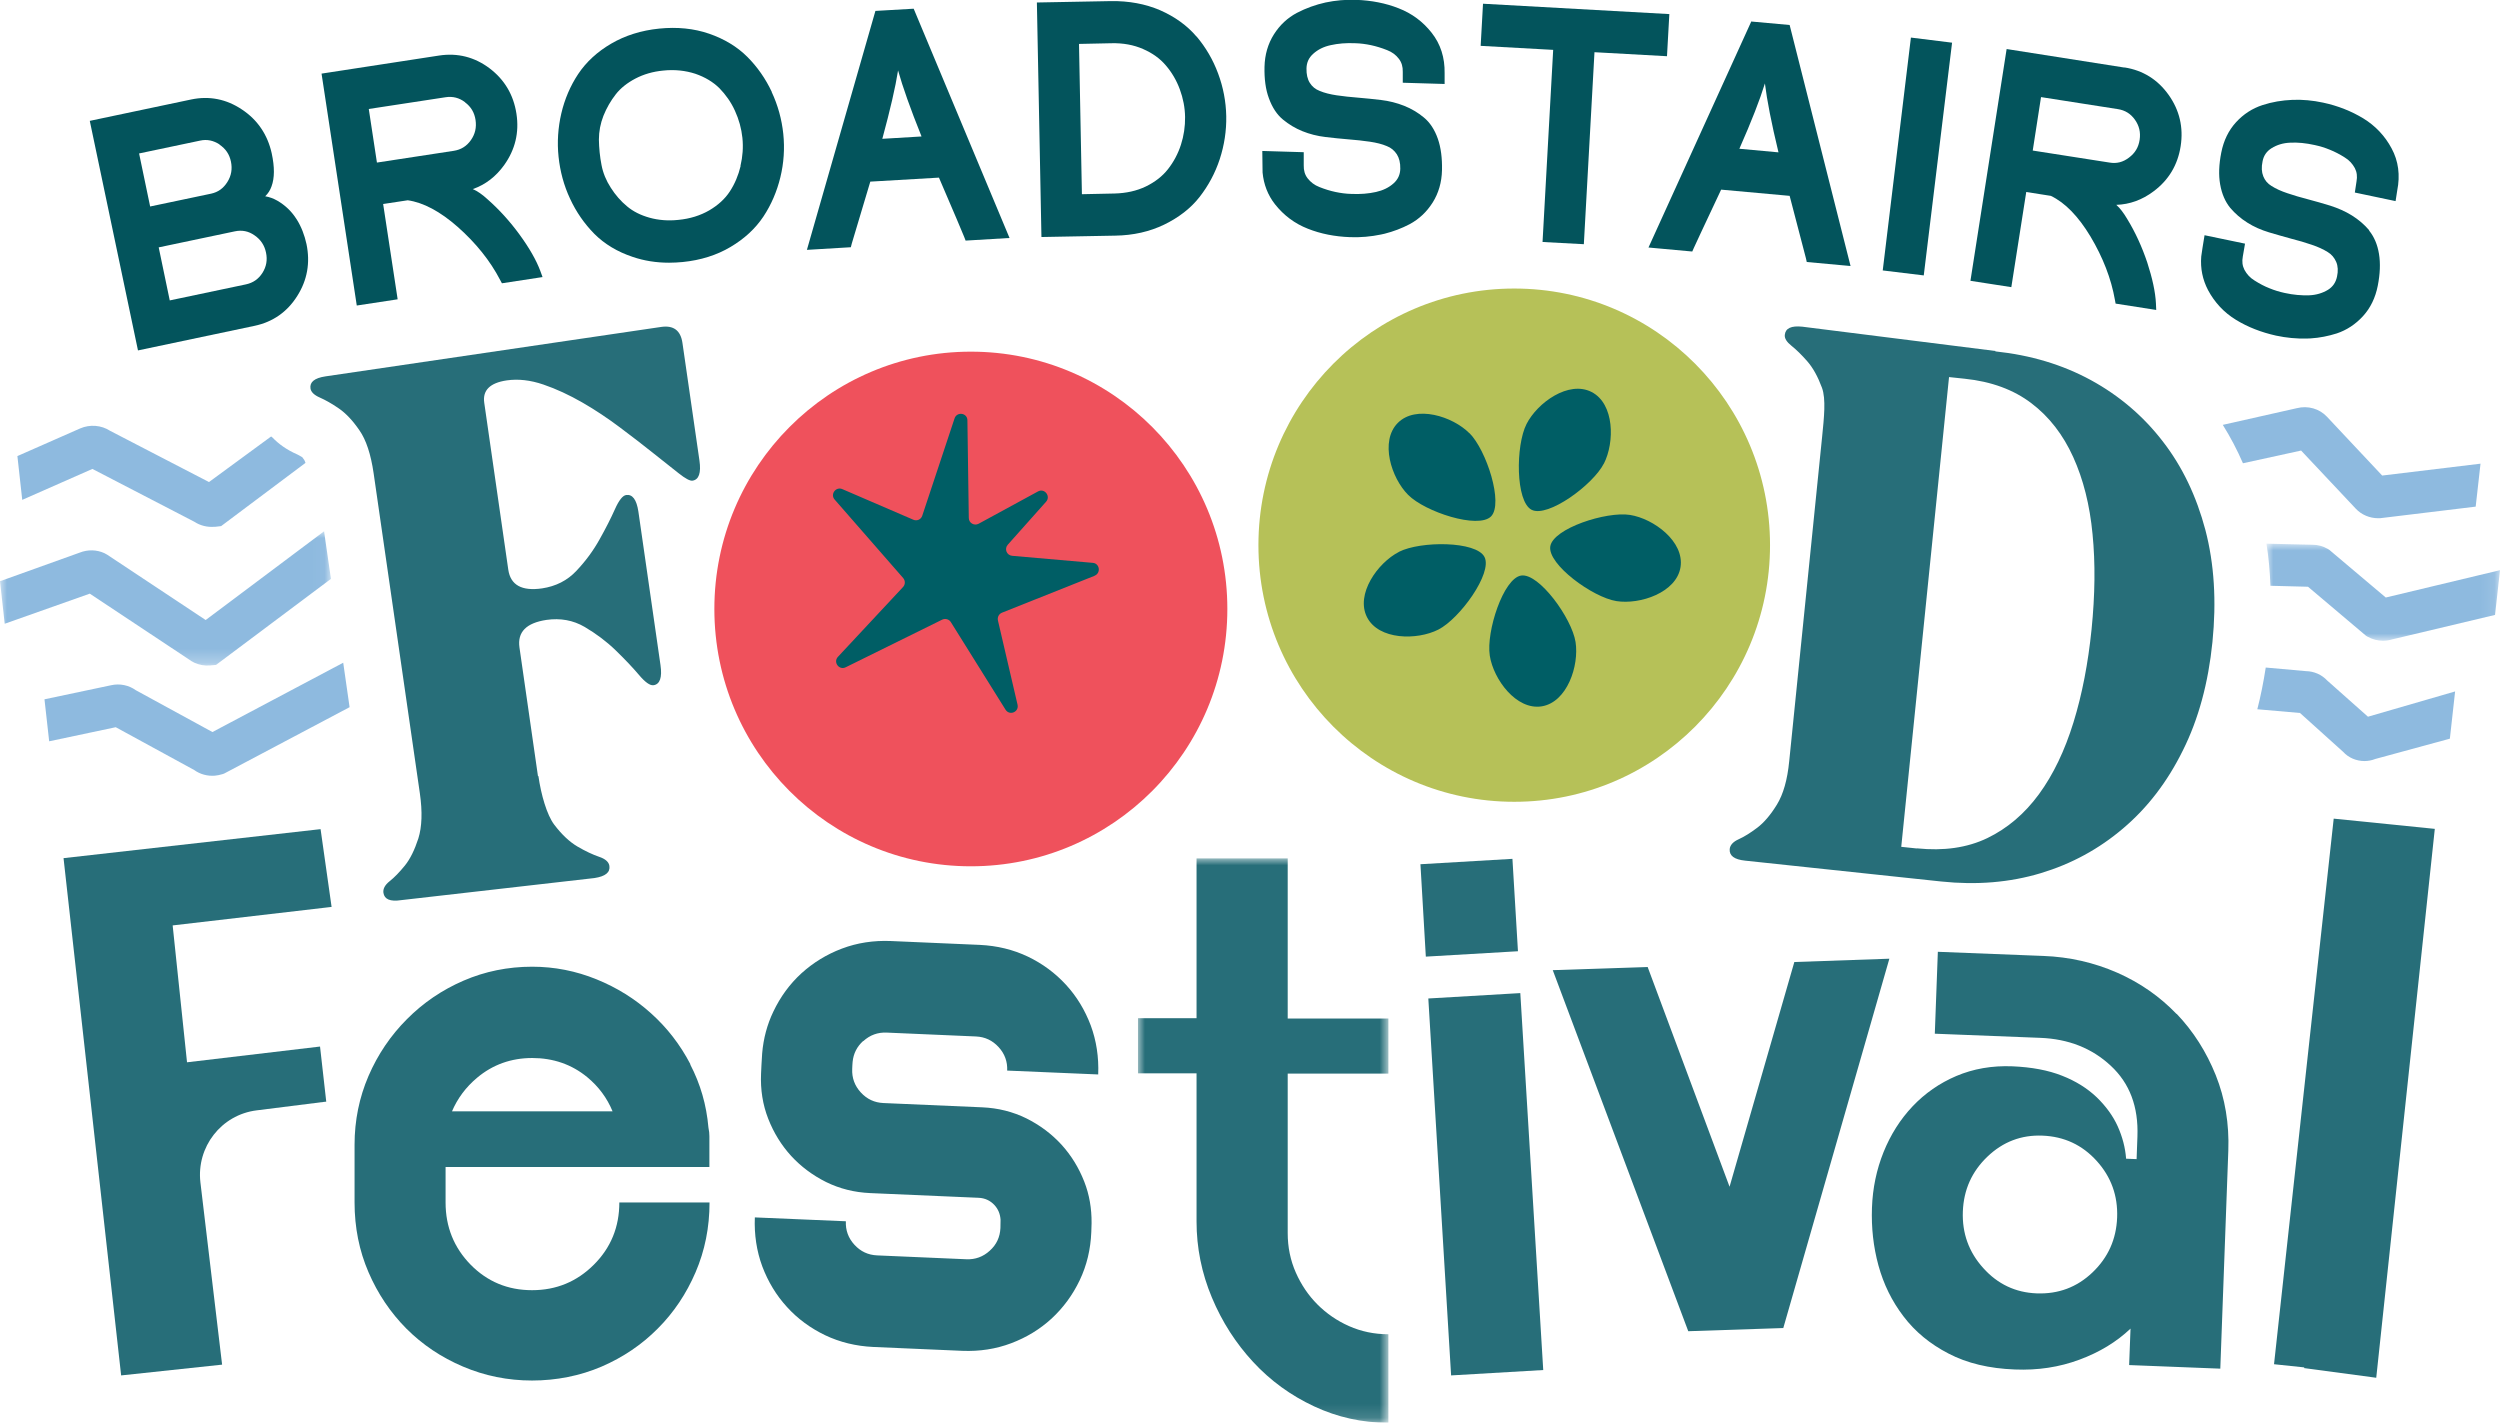 <?xml version="1.0" encoding="UTF-8"?>
<svg id="Layer_2" data-name="Layer 2" xmlns="http://www.w3.org/2000/svg" xmlns:xlink="http://www.w3.org/1999/xlink" viewBox="0 0 181 103">
  <defs>
    <style>
      .cls-1 {
        mask: url(#mask);
      }

      .cls-2 {
        mask: url(#mask-2-2);
      }

      .cls-3 {
        fill: #fff;
      }

      .cls-3, .cls-4, .cls-5, .cls-6, .cls-7, .cls-8, .cls-9 {
        fill-rule: evenodd;
      }

      .cls-4 {
        fill: #005e65;
      }

      .cls-5 {
        fill: #b6c158;
      }

      .cls-10 {
        mask: url(#mask-1);
      }

      .cls-6 {
        fill: #03545c;
      }

      .cls-7 {
        fill: #ef515c;
      }

      .cls-8 {
        fill: #276e79;
      }

      .cls-9 {
        fill: #8ebadf;
      }
    </style>
    <mask id="mask" x="82.39" y="62.15" width="18.13" height="40.85" maskUnits="userSpaceOnUse">
      <g id="mask-2">
        <polygon id="path-1" class="cls-3" points="82.39 62.15 100.52 62.15 100.52 103 82.39 103 82.39 62.15"/>
      </g>
    </mask>
    <mask id="mask-1" x="164.09" y="39.36" width="16.91" height="7.03" maskUnits="userSpaceOnUse">
      <g id="mask-4">
        <polygon id="path-3" class="cls-3" points="164.09 39.36 181 39.36 181 46.39 164.09 46.39 164.09 39.36"/>
      </g>
    </mask>
    <mask id="mask-2-2" data-name="mask-2" x="0" y="38.46" width="23.97" height="9.73" maskUnits="userSpaceOnUse">
      <g id="mask-6">
        <polygon id="path-5" class="cls-3" points="0 38.46 23.97 38.46 23.97 48.19 0 48.19 0 38.46"/>
      </g>
    </mask>
  </defs>
  <g id="Layer_1-2" data-name="Layer 1">
    <path id="Fill-1" class="cls-7" d="M70.29,25.46c-10.25,0-18.57,8.34-18.57,18.63s8.31,18.63,18.57,18.63,18.57-8.34,18.57-18.63-8.31-18.63-18.57-18.63"/>
    <path id="Fill-3" class="cls-5" d="M109.63,20.89c-10.23,0-18.52,8.32-18.52,18.58s8.29,18.58,18.52,18.58,18.52-8.32,18.52-18.58-8.29-18.58-18.52-18.58"/>
    <path id="Fill-5" class="cls-4" d="M79.24,41.69l-6.7,2.67c-.22.09-.34.32-.29.56l1.42,6.1c.12.53-.58.82-.87.36l-3.96-6.34c-.13-.21-.4-.28-.62-.18l-6.99,3.45c-.48.24-.93-.37-.56-.76l4.71-5.05c.17-.18.17-.46.01-.65l-4.96-5.68c-.34-.38.08-.96.55-.76l5.15,2.22c.26.11.55-.02.64-.29l2.34-7.05c.17-.51.93-.4.93.14l.1,7.07c0,.36.39.59.71.42l4.3-2.34c.47-.26.94.34.59.74l-2.78,3.12c-.26.3-.08.76.32.8l5.84.51c.5.04.6.74.13.93"/>
    <path id="Fill-7" class="cls-4" d="M106.39,31.36c1.23,1.23,2.48,5.1,1.56,6.03-.93.93-4.78-.33-6-1.56-1.23-1.23-2.06-3.89-.75-5.21,1.31-1.32,3.97-.48,5.19.75"/>
    <path id="Fill-9" class="cls-4" d="M101.29,39.95c1.55-.79,5.6-.79,6.19.38.59,1.17-1.79,4.46-3.34,5.25-1.55.79-4.33.76-5.17-.9-.84-1.66.77-3.93,2.31-4.72"/>
    <path id="Fill-11" class="cls-4" d="M107.86,47.46c-.27-1.72.98-5.59,2.27-5.79s3.67,3.09,3.94,4.81c.27,1.72-.61,4.36-2.45,4.66-1.84.29-3.49-1.95-3.76-3.67"/>
    <path id="Fill-13" class="cls-4" d="M117.03,43.52c-1.72-.27-4.99-2.66-4.79-3.96.2-1.3,4.06-2.55,5.77-2.28,1.72.27,3.95,1.93,3.66,3.78-.29,1.84-2.93,2.73-4.64,2.46"/>
    <path id="Fill-15" class="cls-4" d="M116.12,33.56c-.79,1.55-4.06,3.94-5.23,3.35-1.17-.6-1.16-4.66-.37-6.21.79-1.55,3.05-3.17,4.71-2.32,1.66.85,1.68,3.64.89,5.19"/>
    <path id="Fill-17" class="cls-8" d="M144.46,25.44c2.56.27,4.86.96,6.92,2.08,2.05,1.12,3.79,2.6,5.2,4.43,1.42,1.83,2.44,3.97,3.09,6.42.64,2.45.81,5.16.51,8.12-.3,2.96-1.01,5.58-2.14,7.84-1.12,2.27-2.56,4.15-4.32,5.64-1.76,1.5-3.75,2.58-5.98,3.25-2.23.67-4.63.87-7.19.6l-14.2-1.51c-.79-.08-1.16-.36-1.12-.84.03-.29.25-.53.65-.71.4-.18.85-.46,1.34-.83.49-.37.97-.93,1.43-1.68.46-.75.76-1.8.89-3.15l2.38-23.46c.14-1.39.29-2.76-.01-3.57-.3-.81-.65-1.44-1.06-1.91-.41-.47-.79-.84-1.14-1.12-.35-.28-.52-.54-.49-.8.05-.48.47-.67,1.26-.59l13.99,1.76ZM138.78,61.42c1.95.2,3.64-.04,5.1-.74,1.45-.7,2.7-1.76,3.74-3.18,1.04-1.42,1.87-3.16,2.5-5.2.63-2.04,1.06-4.29,1.31-6.74.25-2.49.28-4.78.07-6.89-.2-2.11-.67-3.97-1.4-5.58-.73-1.61-1.73-2.91-3.02-3.89-1.28-.98-2.9-1.58-4.84-1.78l-1.13-.12-3.46,34.01,1.13.12Z"/>
    <path id="Fill-19" class="cls-8" d="M62.5,75.38c.48-.44,1.05-.65,1.7-.62l6.46.28c.65.03,1.19.28,1.64.77.44.48.65,1.05.62,1.7l6.59.28c.05-1.25-.13-2.44-.54-3.55-.42-1.11-1.01-2.09-1.79-2.94-.78-.85-1.7-1.53-2.76-2.04-1.07-.51-2.23-.79-3.48-.85l-6.45-.28c-1.25-.05-2.43.13-3.54.55-1.11.42-2.08,1.02-2.93,1.79-.85.78-1.52,1.7-2.03,2.77-.45.94-.72,1.95-.81,3.03-.01.15-.04.68-.05.83l-.03.63c-.05,1.16.12,2.25.52,3.27.4,1.02.95,1.91,1.66,2.69.71.77,1.55,1.4,2.53,1.89.98.48,2.04.75,3.2.8l7.84.34c.46.02.85.2,1.16.54.26.29.4.63.43,1.04,0,.08-.01.53-.01.61-.03.65-.28,1.2-.77,1.64-.48.44-1.05.65-1.7.62l-6.46-.28c-.65-.03-1.19-.28-1.64-.77-.44-.48-.65-1.05-.62-1.7l-6.59-.28c-.05,1.25.13,2.44.54,3.55.42,1.11,1.01,2.09,1.79,2.94.77.85,1.7,1.53,2.76,2.04,1.07.51,2.23.79,3.48.85l6.45.28c1.25.05,2.43-.13,3.54-.55,1.11-.42,2.08-1.01,2.93-1.79.84-.78,1.52-1.7,2.03-2.77.51-1.07.79-2.23.84-3.49,0-.09.02-.55.02-.64.01-1.06-.16-2.07-.53-3.01-.4-1.02-.95-1.91-1.66-2.69-.71-.77-1.55-1.4-2.53-1.89-.98-.48-2.04-.75-3.2-.8l-7.15-.31c-.65-.03-1.19-.28-1.64-.77-.44-.48-.65-1.05-.62-1.7,0-.05.02-.48.03-.52.06-.59.31-1.09.76-1.5"/>
    <g class="cls-1">
      <path id="Fill-21" class="cls-8" d="M93.23,62.15h-6.6v11.57h-4.24v3.99h4.24v10.72c0,1.91.37,3.74,1.11,5.51.74,1.77,1.74,3.32,2.99,4.67,1.25,1.35,2.72,2.42,4.41,3.21,1.69.79,3.48,1.19,5.38,1.19v-6.41c-1.02,0-1.97-.2-2.85-.59-.88-.39-1.64-.92-2.29-1.57-.65-.65-1.17-1.42-1.56-2.3-.39-.88-.59-1.84-.59-2.86v-11.55h7.29v-3.99h-7.29v-11.57Z"/>
    </g>
    <polygon id="Fill-25" class="cls-8" points="109.5 62.18 102.84 62.57 103.23 69.26 109.9 68.87 109.5 62.18"/>
    <polygon id="Fill-26" class="cls-8" points="103.41 72.29 105.06 99.58 111.73 99.19 110.07 71.9 103.41 72.29"/>
    <polygon id="Fill-27" class="cls-8" points="129.91 69.65 125.22 85.92 119.29 70.01 112.42 70.24 122.23 96.38 129.11 96.15 136.79 69.41 129.91 69.65"/>
    <path id="Fill-28" class="cls-8" d="M157.58,73.41c-1.21-1.26-2.64-2.26-4.3-2.99-1.67-.73-3.45-1.14-5.34-1.21l-7.64-.3-.22,5.93,7.64.3c2.04.08,3.74.75,5.1,2.02,1.37,1.27,2.01,2.97,1.93,5.12l-.06,1.64-.76-.03c-.06-.81-.27-1.59-.61-2.35-.34-.75-.85-1.45-1.52-2.1-.67-.64-1.51-1.17-2.51-1.56-1.01-.4-2.2-.62-3.59-.68-1.48-.06-2.83.18-4.06.7-1.22.52-2.28,1.26-3.17,2.2-.89.94-1.59,2.05-2.1,3.31-.51,1.27-.79,2.61-.84,4.04-.05,1.43.1,2.82.47,4.17.37,1.35.97,2.58,1.81,3.68.84,1.11,1.93,2.01,3.27,2.7,1.34.7,2.94,1.08,4.79,1.15,1.67.07,3.23-.17,4.68-.71,1.46-.54,2.69-1.29,3.7-2.25l-.1,2.64,6.6.26.58-15.78c.07-1.95-.23-3.77-.91-5.47-.68-1.69-1.62-3.17-2.83-4.44M151.5,92.12c-1.13,1.08-2.48,1.58-4.05,1.52-1.53-.06-2.82-.67-3.86-1.83-1.05-1.16-1.54-2.53-1.48-4.1.06-1.57.65-2.89,1.78-3.97,1.13-1.08,2.46-1.58,3.98-1.52,1.57.06,2.88.67,3.93,1.83,1.05,1.16,1.54,2.53,1.48,4.1-.06,1.57-.65,2.89-1.78,3.97"/>
    <path id="Fill-30" class="cls-8" d="M49.99,77.06c-.74-1.42-1.69-2.65-2.85-3.69-1.16-1.05-2.48-1.87-3.96-2.47-1.48-.6-3.03-.91-4.65-.91-1.76,0-3.42.34-4.97,1.01-1.55.67-2.92,1.6-4.1,2.79-1.18,1.18-2.11,2.56-2.78,4.11-.67,1.56-1.01,3.22-1.01,4.98v4.18c0,1.81.34,3.5,1.01,5.05.67,1.56,1.59,2.92,2.74,4.08,1.16,1.16,2.52,2.08,4.1,2.75,1.57.67,3.24,1.01,5,1.01s3.48-.34,5.04-1.01c1.55-.67,2.91-1.59,4.06-2.75,1.16-1.16,2.07-2.52,2.74-4.08.67-1.56,1.01-3.24,1.01-5.05h-6.53c0,1.77-.61,3.27-1.84,4.5-1.23,1.23-2.72,1.85-4.48,1.85s-3.24-.62-4.45-1.85c-1.2-1.23-1.81-2.73-1.81-4.5v-2.57h17.97s1.13,0,1.13,0v-2.23c0-.18-.02-.39-.07-.63-.14-1.63-.58-3.15-1.32-4.57h0ZM32.72,80.47c.4-.94,1-1.75,1.82-2.44,1.13-.95,2.47-1.43,3.99-1.43s2.86.46,3.99,1.39c.82.68,1.43,1.5,1.83,2.47h-11.63Z"/>
    <polygon id="Fill-33" class="cls-8" points="168.96 59.27 164.64 98.77 166.83 99 166.82 99.05 172.04 99.75 176.28 60.01 168.96 59.27"/>
    <path id="Fill-34" class="cls-8" d="M24.01,65.68l-.8-5.65-18.61,2.1,4.17,37.45,7.31-.78-1.57-13.19c-.3-2.57,1.51-4.9,4.07-5.22l4.85-.61.19-.02-.45-3.99-9.63,1.14-1.04-9.91,11.51-1.34Z"/>
    <path id="Fill-36" class="cls-8" d="M38.98,56.18c.19,1.34.61,2.82,1.15,3.53.54.71,1.1,1.24,1.68,1.58.58.34,1.1.58,1.56.74.46.15.71.38.75.66.07.47-.29.76-1.08.88l-14,1.6c-.79.12-1.21-.06-1.28-.53-.04-.29.11-.57.45-.84.34-.27.71-.65,1.1-1.13.39-.48.71-1.14.98-1.97.26-.83.3-1.92.11-3.25l-3.35-23.19c-.2-1.37-.54-2.41-1.03-3.11-.48-.7-.98-1.23-1.49-1.58-.51-.35-.97-.61-1.38-.79-.41-.18-.63-.4-.67-.65-.07-.47.29-.76,1.08-.88l24.31-3.58c.89-.13,1.41.25,1.54,1.16l1.23,8.51c.13.9-.04,1.39-.5,1.46-.18.03-.52-.15-1.01-.54-.49-.39-1.1-.87-1.83-1.45-.72-.58-1.52-1.19-2.41-1.86-.88-.66-1.79-1.27-2.73-1.81-.94-.54-1.88-.98-2.82-1.3-.94-.32-1.82-.42-2.65-.3-1.22.18-1.76.72-1.63,1.62l1.74,12.08c.16,1.12.98,1.57,2.44,1.36,1-.15,1.84-.57,2.5-1.28.67-.71,1.22-1.46,1.67-2.27.45-.8.82-1.53,1.11-2.18.29-.65.56-.99.81-1.03.46-.07.76.33.89,1.2l1.6,11.11c.13.9-.04,1.39-.5,1.46-.25.04-.61-.21-1.07-.76-.46-.54-1.02-1.13-1.68-1.77-.66-.64-1.41-1.2-2.24-1.69-.84-.49-1.76-.65-2.76-.51-1.47.22-2.12.88-1.96,2l1.34,9.32Z"/>
    <path id="Fill-38" class="cls-9" d="M172.46,34.42l-3.99-4.25c-.54-.58-1.38-.82-2.17-.62l-5.37,1.21c.55.88,1.04,1.81,1.46,2.78l4.21-.92,3.96,4.21c.41.44,1.01.69,1.62.69.1,0,.19,0,.29-.02l6.77-.82.35-3.11-7.12.86Z"/>
    <g class="cls-10">
      <path id="Fill-40" class="cls-9" d="M172.73,43.26l-4.1-3.46-.12-.07c-.33-.19-.71-.29-1.07-.29h0l-3.35-.08c.16.99.25,2.01.29,3.05l2.72.07,4.2,3.55.12.07c.34.19.72.29,1.1.29.23,0,.45-.03.68-.1l7.44-1.77.36-3.24-8.27,1.98Z"/>
    </g>
    <path id="Fill-43" class="cls-9" d="M171.44,51.89l-2.95-2.62c-.4-.43-.96-.67-1.54-.68l-2.91-.26c-.16,1.04-.36,2.05-.61,3.02l3.09.27,3.12,2.81c.4.44.97.67,1.55.67.26,0,.53-.05.78-.15l5.4-1.47.38-3.42-6.31,1.83Z"/>
    <path id="Fill-45" class="cls-9" d="M24.85,47.98l-9.47,5.02-5.55-3.03c-.5-.36-1.15-.5-1.78-.36l-4.83,1.02.34,3.04,4.82-1.02,5.68,3.1c.43.31.96.45,1.49.41.18-.02.37-.05.55-.11l.12-.04,9.09-4.81-.46-3.21Z"/>
    <g class="cls-2">
      <path id="Fill-47" class="cls-9" d="M23.47,38.46l-8.58,6.43-7.13-4.73-.2-.11c-.56-.26-1.21-.27-1.79-.04l-5.77,2.07.34,3.08,6.16-2.18,7.37,4.89.2.11c.35.16.74.23,1.12.2l.45-.04,8.32-6.23-.5-3.46Z"/>
    </g>
    <path id="Fill-50" class="cls-9" d="M21.9,33.11c-.2-.12-.32-.18-.38-.21-.78-.34-1.36-.77-1.8-1.23-.03-.02-.06-.05-.09-.07l-4.5,3.3-7.16-3.71c-.63-.41-1.46-.48-2.17-.17l-4.54,2,.35,3.17,5.08-2.24,7.39,3.83c.41.27.92.4,1.43.36.02,0,.05,0,.07,0l.43-.05,6.11-4.58c-.05-.14-.09-.21-.09-.21-.05-.07-.1-.14-.14-.19"/>
    <path id="Fill-52" class="cls-6" d="M21.47,15.87c-.35-.56-.82-1.01-1.39-1.34-.28-.16-.58-.27-.88-.32.2-.19.36-.43.46-.72.22-.6.23-1.38.01-2.4-.3-1.34-1.02-2.41-2.15-3.16-1.13-.76-2.37-1-3.67-.73l-7.35,1.55,3.49,16.62,8.44-1.78c1.32-.28,2.36-1,3.09-2.16.73-1.15.95-2.41.67-3.76-.14-.64-.37-1.25-.71-1.79h0ZM12.29,21.75l-.8-3.84,5.51-1.16c.52-.11.99-.02,1.43.29.45.31.72.72.83,1.25.11.53.03,1.01-.26,1.47-.29.45-.68.72-1.2.83l-5.51,1.16ZM15.89,10.47c.45.3.72.7.83,1.23.11.53.03,1.02-.26,1.48-.29.46-.67.73-1.17.84l-4.42.93-.8-3.84,4.42-.93c.5-.11.96-.01,1.41.28h0Z"/>
    <path id="Fill-54" class="cls-6" d="M37.62,16.99c-.7-.96-1.48-1.82-2.31-2.55-.39-.36-.75-.61-1.08-.75.92-.32,1.68-.91,2.28-1.75.79-1.11,1.09-2.35.88-3.71-.21-1.36-.86-2.46-1.94-3.28-1.09-.82-2.31-1.13-3.65-.93l-8.52,1.31,2.55,16.79,2.96-.45-1.05-6.9,1.78-.27c1.13.16,2.35.81,3.62,1.93,1.31,1.16,2.35,2.45,3.07,3.84l.13.24,2.94-.45-.16-.44c-.29-.78-.8-1.67-1.5-2.63M33.67,7.41c.43.32.68.74.76,1.28.08.54-.03,1.02-.34,1.46-.31.44-.72.69-1.24.77l-5.56.85-.59-3.88,5.56-.85c.52-.08.99.04,1.41.36"/>
    <path id="Fill-56" class="cls-6" d="M55.88,6.66c-.45-.96-1.05-1.82-1.77-2.54-.74-.74-1.67-1.3-2.77-1.68-1.1-.38-2.31-.5-3.61-.37-1.3.13-2.47.5-3.48,1.09-1.01.59-1.81,1.33-2.39,2.2-.57.86-.98,1.82-1.22,2.85-.24,1.03-.31,2.09-.2,3.14.11,1.05.38,2.07.83,3.03.44.96,1.04,1.82,1.76,2.55.74.74,1.67,1.3,2.78,1.67.82.28,1.7.42,2.63.42.33,0,.66-.02.99-.05,1.3-.13,2.47-.5,3.46-1.09,1-.59,1.8-1.33,2.38-2.2.57-.86.98-1.82,1.23-2.85.25-1.03.32-2.09.21-3.14-.11-1.05-.39-2.07-.84-3.03M53.62,12.02c-.16.67-.42,1.29-.78,1.84-.35.54-.86,1-1.49,1.37-.64.37-1.39.61-2.24.69-.74.08-1.45.02-2.09-.16-.64-.18-1.18-.45-1.62-.82-.45-.37-.85-.83-1.18-1.35-.33-.51-.56-1.06-.67-1.64-.12-.61-.18-1.23-.19-1.84,0-.59.11-1.17.33-1.73.23-.57.53-1.09.89-1.55.35-.45.83-.83,1.42-1.14.59-.31,1.27-.51,2.01-.58.84-.09,1.62,0,2.33.23.7.24,1.28.59,1.74,1.04.46.47.85,1.02,1.13,1.64.29.63.47,1.29.54,1.96.07.68.02,1.36-.14,2.03"/>
    <path id="Fill-58" class="cls-6" d="M63.38.79l-4.96,17.3,3.18-.19.07-.27c.05-.17.5-1.68,1.34-4.48l4.97-.29c1.1,2.55,1.71,4,1.83,4.3l.1.26,3.18-.19L66.15.63l-2.77.16ZM66.72,9.88l-2.84.17c.57-2.1.95-3.74,1.14-4.95.33,1.18.89,2.77,1.7,4.78h0Z"/>
    <path id="Fill-60" class="cls-6" d="M86.62,2.64c-.67-.79-1.56-1.43-2.63-1.9-1.07-.46-2.27-.68-3.57-.66l-5.35.1.33,16.98,5.35-.1c1.3-.02,2.49-.29,3.54-.8,1.05-.51,1.92-1.18,2.56-2,.63-.81,1.13-1.73,1.46-2.74.33-1.01.49-2.06.47-3.11-.02-1.06-.22-2.1-.59-3.09-.37-1-.9-1.9-1.56-2.68h0ZM78.33,14.05l-.21-10.87,2.35-.05c.84-.02,1.61.12,2.29.42.67.29,1.23.69,1.65,1.19.43.5.77,1.08,1.01,1.73.24.65.37,1.32.38,2,.01.68-.09,1.36-.3,2.01-.21.65-.53,1.25-.94,1.77-.4.51-.94.93-1.6,1.25-.66.32-1.43.49-2.27.51l-2.35.05Z"/>
    <polygon id="Fill-63" class="cls-6" points="120.86 1.02 107.37 .27 107.2 3.32 112.45 3.61 111.68 17.52 114.67 17.68 115.44 3.78 120.69 4.07 120.86 1.02"/>
    <path id="Fill-64" class="cls-6" d="M126.8,1.54l-7.45,16.38,3.17.29.11-.25c.07-.17.74-1.59,1.98-4.23l4.96.45c.72,2.73,1.1,4.21,1.18,4.52l.06.27,3.17.29-4.41-17.45-2.76-.25ZM128.76,11.03l-2.83-.26c.88-1.99,1.49-3.56,1.85-4.73.15,1.22.47,2.87.98,4.98h0Z"/>
    <polygon id="Fill-66" class="cls-6" points="136.31 19.58 139.28 19.94 141.33 3.09 138.35 2.72 136.31 19.58"/>
    <path id="Fill-67" class="cls-6" d="M153.8,4.89l-8.52-1.34-2.62,16.78,2.96.46,1.08-6.89,1.78.28c1.03.49,1.99,1.48,2.87,2.94.9,1.51,1.5,3.05,1.77,4.59l.05.27,2.94.46-.02-.47c-.04-.83-.26-1.83-.63-2.97-.38-1.13-.86-2.18-1.44-3.13-.27-.46-.53-.8-.8-1.04.97-.03,1.88-.36,2.7-.98,1.09-.81,1.75-1.91,1.96-3.27.21-1.35-.08-2.6-.87-3.71-.79-1.11-1.86-1.78-3.2-1.99h0ZM147.77,7.03l5.56.87c.52.08.93.33,1.24.77.31.44.42.91.34,1.45-.08.54-.33.96-.77,1.29-.43.33-.89.45-1.41.36l-5.56-.87.6-3.87Z"/>
    <path id="Fill-69" class="cls-6" d="M103.08,8.5c-.41-.34-.89-.63-1.42-.84-.53-.21-1.09-.35-1.67-.42-.55-.07-1.12-.12-1.67-.17-.54-.04-1.06-.1-1.55-.17-.46-.07-.88-.17-1.23-.32-.31-.12-.54-.31-.71-.58-.17-.27-.25-.62-.24-1.05.01-.43.17-.77.48-1.05.34-.31.76-.52,1.27-.63.53-.12,1.13-.17,1.78-.14.38.01.76.06,1.14.14.37.08.77.2,1.17.36.36.14.64.35.85.63.2.26.29.57.28.94v.79s3.03.09,3.03.09v-.78c.02-1.12-.29-2.11-.94-2.93-.63-.8-1.43-1.4-2.39-1.77-.93-.37-1.97-.57-3.06-.61-.76-.03-1.51.04-2.23.19-.72.16-1.42.41-2.07.75-.68.36-1.24.88-1.67,1.56-.43.68-.66,1.47-.68,2.35-.02.87.08,1.64.32,2.28.24.66.58,1.18,1.02,1.54.41.34.89.63,1.41.84.52.21,1.07.35,1.66.42.55.07,1.11.12,1.67.17.54.04,1.06.1,1.55.17.47.07.88.17,1.23.32.31.12.54.32.72.59.17.27.26.62.25,1.05-.01.43-.17.77-.48,1.05-.34.31-.78.52-1.28.63-.53.12-1.14.17-1.79.14-.38-.01-.76-.06-1.14-.14-.38-.08-.77-.2-1.17-.36-.36-.14-.63-.35-.85-.63-.2-.26-.29-.57-.28-.94v-.95s-3-.09-3-.09c0,.46.02,1.51.02,1.56.08.86.38,1.64.9,2.3.63.8,1.43,1.4,2.38,1.77.93.37,1.95.57,3.05.61.76.03,1.52-.04,2.24-.19.09-.02.18-.04.27-.06.63-.16,1.24-.39,1.81-.69.67-.36,1.23-.88,1.66-1.56.43-.68.66-1.47.68-2.35.02-.87-.08-1.64-.3-2.27-.23-.66-.57-1.18-1.01-1.54"/>
    <path id="Fill-71" class="cls-6" d="M171.53,16.67c-.35-.41-.77-.77-1.25-1.07-.48-.3-1.01-.53-1.57-.71-.53-.16-1.07-.32-1.61-.46-.53-.14-1.03-.28-1.49-.44-.45-.15-.83-.32-1.16-.53-.28-.17-.47-.4-.59-.7-.12-.3-.14-.66-.05-1.08.08-.42.3-.73.65-.95.39-.24.83-.38,1.35-.4.54-.03,1.14.03,1.77.17.37.08.74.19,1.1.34.35.14.72.33,1.08.56.33.2.56.46.73.77.15.29.19.61.12.98l-.12.79,2.95.62.12-.77c.22-1.1.09-2.13-.41-3.05-.48-.9-1.17-1.63-2.05-2.17-.86-.52-1.83-.91-2.91-1.14-.74-.16-1.49-.23-2.22-.2-.74.03-1.47.15-2.17.38-.73.24-1.37.65-1.91,1.24-.54.59-.9,1.33-1.07,2.2-.17.86-.2,1.63-.08,2.3.12.69.37,1.26.73,1.7.35.41.76.77,1.24,1.07.47.3,1,.53,1.56.7.53.16,1.07.31,1.61.46.52.13,1.02.28,1.49.44.45.15.84.33,1.16.53.28.17.48.41.61.71.13.3.15.66.06,1.07-.09.42-.3.73-.65.95-.39.24-.86.38-1.36.4-.55.02-1.15-.03-1.78-.17-.37-.08-.74-.19-1.1-.34-.36-.14-.72-.33-1.08-.56-.33-.2-.56-.46-.73-.77-.15-.29-.19-.61-.12-.97l.16-.93-2.93-.61c-.08.45-.24,1.5-.24,1.54-.07.87.1,1.68.49,2.43.48.9,1.16,1.63,2.03,2.16.85.52,1.82.9,2.9,1.14.74.16,1.5.23,2.23.21.09,0,.18,0,.27-.01.65-.04,1.29-.17,1.89-.36.72-.24,1.36-.66,1.9-1.25.54-.59.9-1.33,1.07-2.2.17-.86.2-1.63.09-2.3-.11-.69-.36-1.26-.72-1.7"/>
  </g>
</svg>